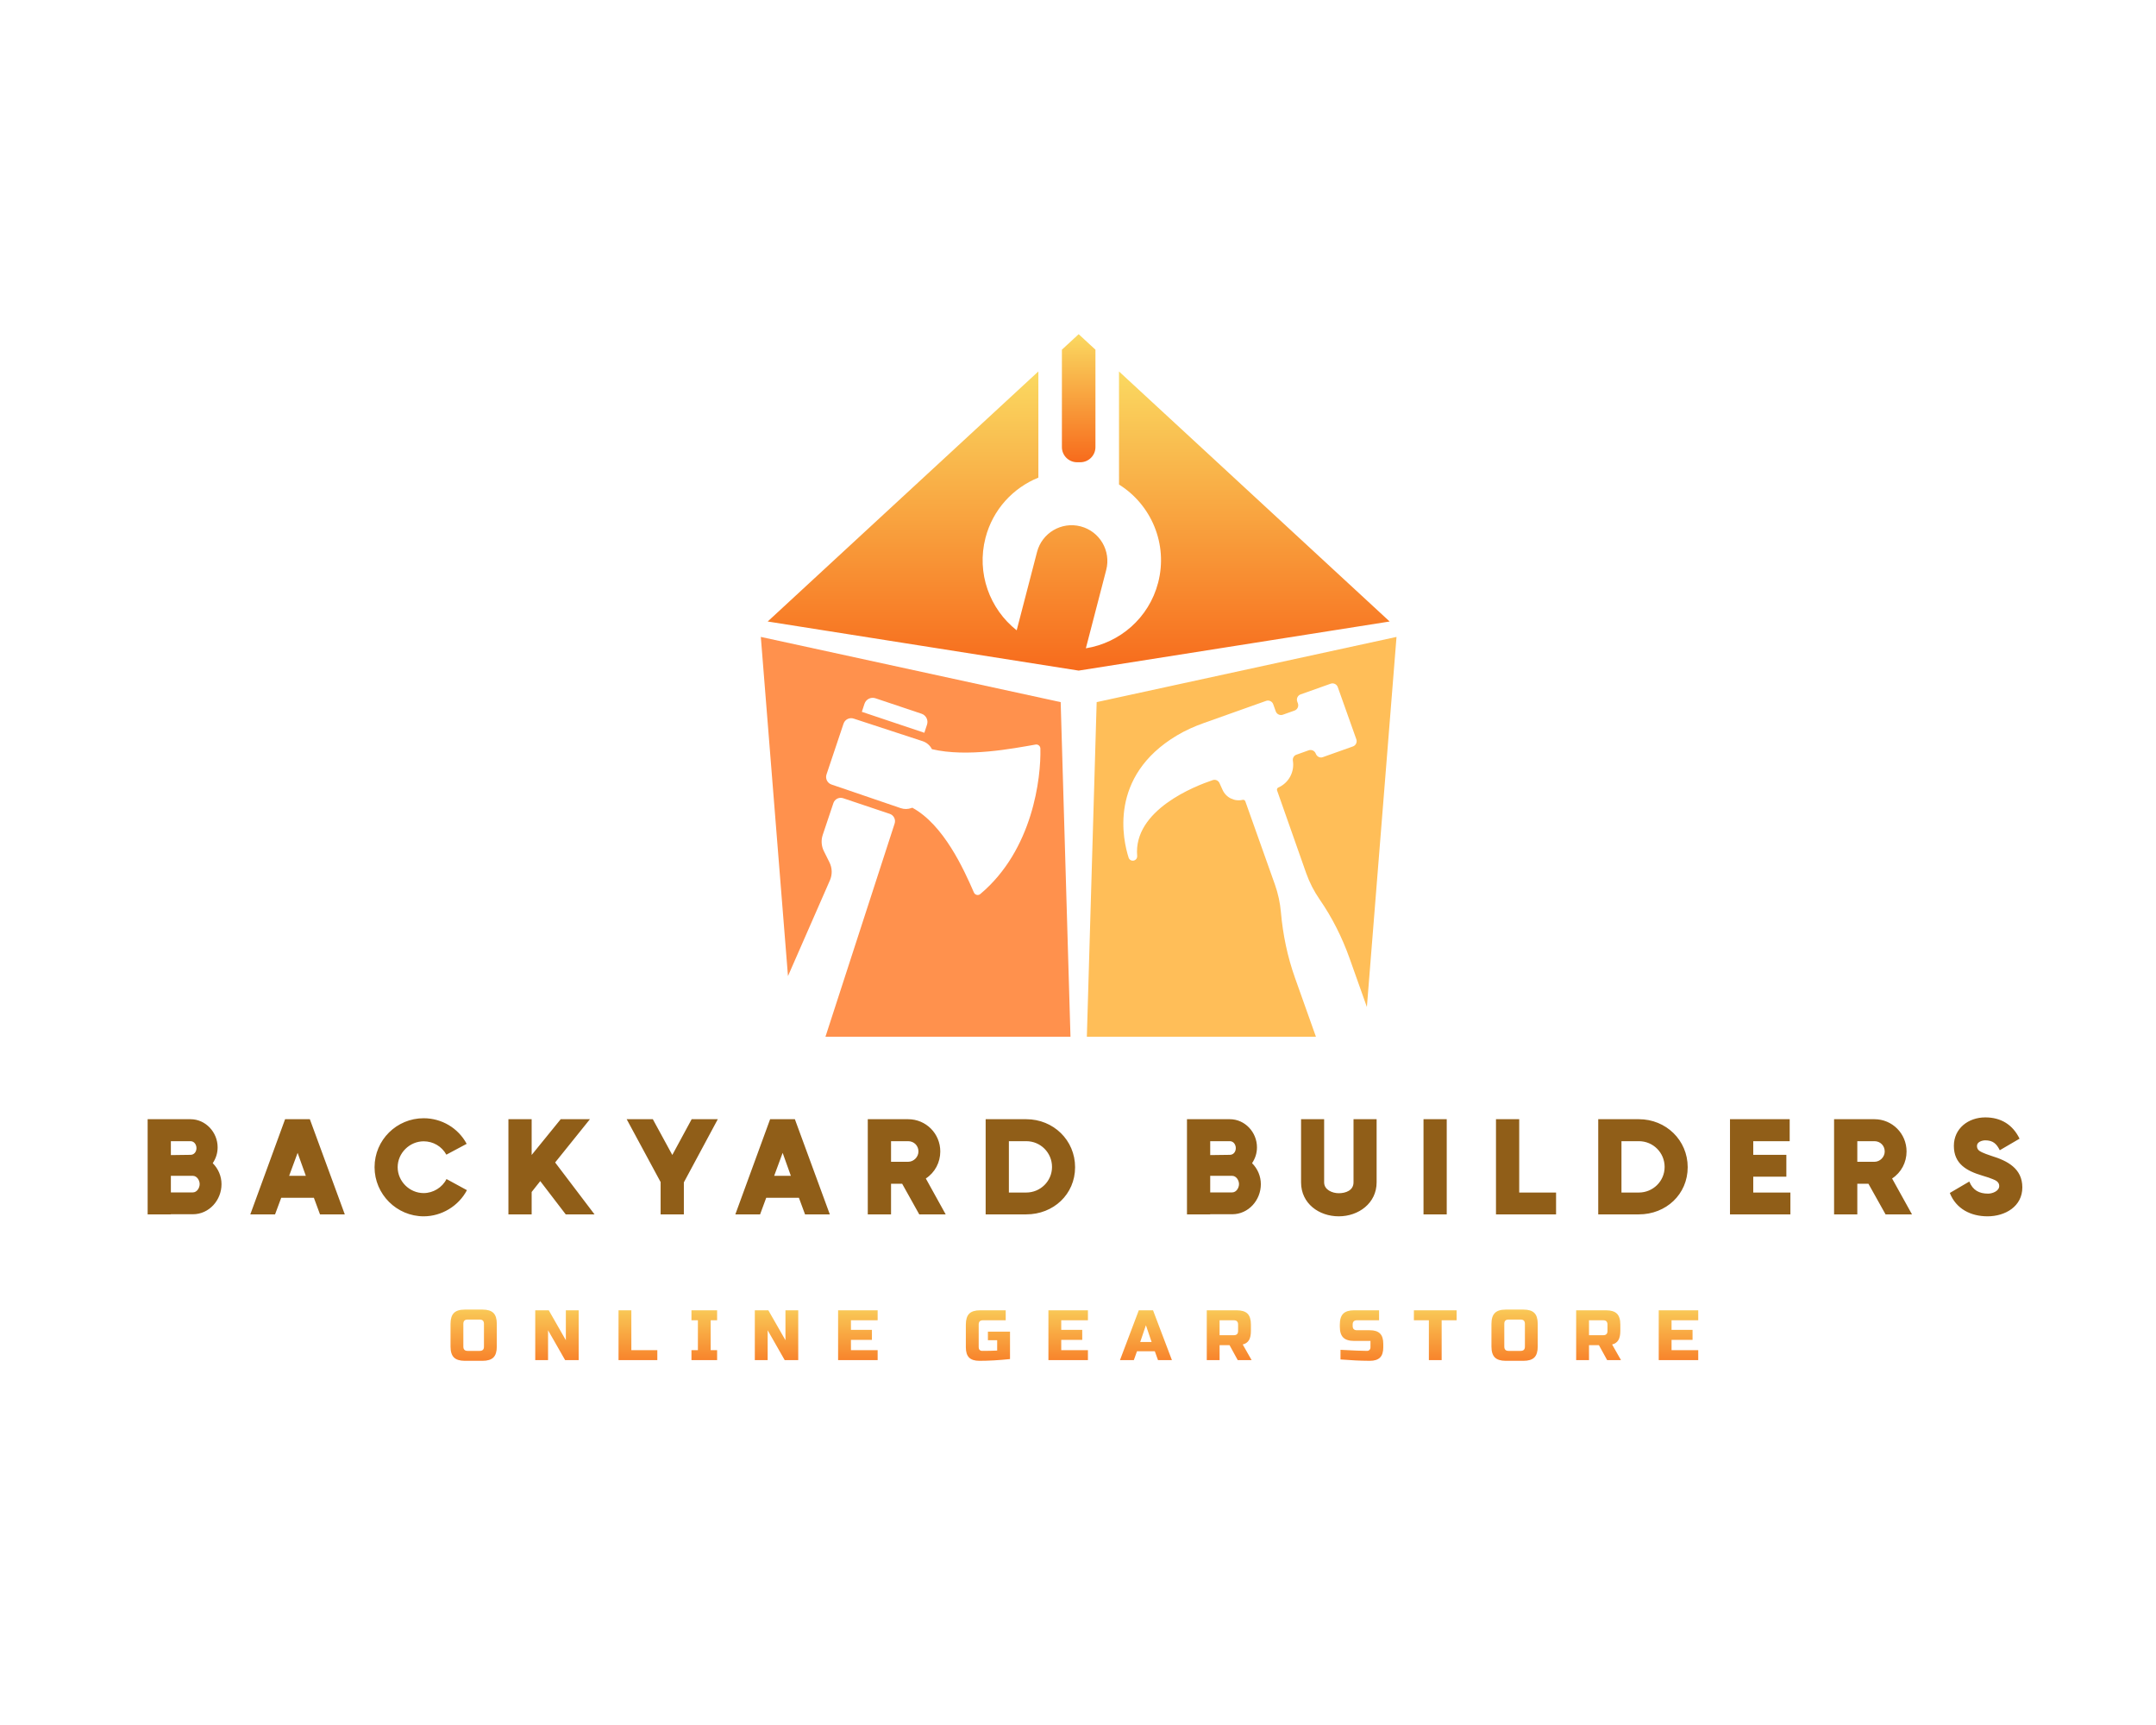<?xml version="1.0" encoding="UTF-8" standalone="no" ?>
<!DOCTYPE svg PUBLIC "-//W3C//DTD SVG 1.1//EN" "http://www.w3.org/Graphics/SVG/1.1/DTD/svg11.dtd">
<svg xmlns="http://www.w3.org/2000/svg" xmlns:xlink="http://www.w3.org/1999/xlink" version="1.1" width="1280" height="1024" viewBox="0 0 1280 1024" xml:space="preserve">
<desc>Created with Fabric.js 5.3.0</desc>
<defs>
</defs>
<g transform="matrix(1 0 0 1 640 512)" id="background-logo"  >
<rect style="stroke: none; stroke-width: 0; stroke-dasharray: none; stroke-linecap: butt; stroke-dashoffset: 0; stroke-linejoin: miter; stroke-miterlimit: 4; fill: rgb(255,255,255); fill-opacity: 0; fill-rule: nonzero; opacity: 1;"  paint-order="stroke"  x="-640" y="-512" rx="0" ry="0" width="1280" height="1024" />
</g>
<g transform="matrix(2.236 0 0 2.236 640.397 406.903)" id="logo-logo"  >
<g style=""  paint-order="stroke"   >
		<g transform="matrix(0.35 0 0 0.35 -43.284 40.183)"  >
<path style="stroke: none; stroke-width: 1; stroke-dasharray: none; stroke-linecap: butt; stroke-dashoffset: 0; stroke-linejoin: miter; stroke-miterlimit: 4; fill: rgb(255,145,77); fill-rule: nonzero; opacity: 1;"  paint-order="stroke"  transform=" translate(-900.342, -690.798)" d="M 782.884 539.167 L 803.488 796.428 L 835.3 723.808 C 837.212 719.445 837.089 714.459 834.967 710.195 L 830.701 701.624 C 828.801 697.807 828.496 693.392 829.851 689.35 L 837.948 665.204 C 838.974 662.146 842.285 660.498 845.343 661.523 L 880.701 673.381 C 883.739 674.399 885.389 677.674 884.4 680.722 L 831.923 842.429 L 1017.8 842.429 L 1010.36 588.629 L 782.884 539.167 z M 861.539 589.854 C 862.693 586.413 866.418 584.559 869.859 585.713 L 904.814 597.435 C 908.255 598.589 910.109 602.314 908.955 605.755 L 906.94 611.887 L 859.524 595.987 L 861.539 589.854 z M 944.545 733.056 C 936.883 715.449 921.628 681.662 897.801 668.714 L 897.135 668.959 C 894.518 669.92 891.65 669.954 889.011 669.053 L 836.541 651.143 C 833.368 650.079 831.659 646.644 832.723 643.471 L 845.642 604.947 C 846.706 601.774 850.14 600.065 853.313 601.129 L 905.613 618.25 C 908.684 619.255 911.229 621.442 912.686 624.327 L 912.686 624.327 C 939.45 630.608 973.966 623.842 991.338 620.815 C 993.211 620.489 994.916 621.904 994.964 623.805 C 995.526 645.861 989.361 700.656 949.349 734.234 C 947.776 735.554 945.364 734.938 944.545 733.056 z" stroke-linecap="round" />
</g>
		<g transform="matrix(0.35 0 0 0.35 43.284 40.183)"  >
<path style="stroke: none; stroke-width: 1; stroke-dasharray: none; stroke-linecap: butt; stroke-dashoffset: 0; stroke-linejoin: miter; stroke-miterlimit: 4; fill: rgb(255,190,88); fill-rule: nonzero; opacity: 1;"  paint-order="stroke"  transform=" translate(-1147.658, -690.798)" d="M 1037.641 588.63 L 1030.2 842.429 L 1203.974 842.429 L 1188.075 797.723 C 1182.363 781.662 1178.897 764.914 1177.407 747.933 C 1176.778 740.761 1175.24 733.674 1172.811 726.844 L 1150.429 663.907 C 1150.137 663.086 1149.284 662.549 1148.436 662.749 C 1142.203 664.217 1135.693 661.042 1133.086 655.04 L 1130.8 650.011 C 1129.921 648.077 1127.742 647.107 1125.728 647.78 C 1112.266 652.278 1065.29 670.53 1068.38 705.362 C 1068.512 706.847 1067.582 708.223 1066.177 708.722 C 1064.401 709.354 1062.464 708.4 1061.885 706.606 C 1057.72 693.701 1046.344 645.064 1098.527 613.907 C 1104.966 610.063 1111.845 607.011 1118.91 604.498 L 1166.175 587.689 C 1168.381 586.904 1170.806 588.057 1171.591 590.263 L 1173.49 595.603 C 1174.274 597.809 1176.699 598.962 1178.905 598.177 L 1187.731 595.038 C 1189.937 594.254 1191.089 591.829 1190.305 589.623 L 1189.792 588.179 C 1189.007 585.973 1190.16 583.548 1192.366 582.764 L 1215.136 574.666 C 1217.342 573.881 1219.767 575.034 1220.552 577.24 L 1234.63 616.826 C 1235.414 619.032 1234.262 621.456 1232.055 622.241 L 1209.132 630.393 C 1206.915 631.182 1204.673 629.88 1203.838 627.68 C 1203.021 625.526 1200.625 624.414 1198.446 625.194 L 1189.091 628.542 C 1187.201 629.219 1186.188 631.167 1186.502 633.149 C 1187.134 637.138 1186.473 641.26 1184.564 644.889 C 1182.574 648.704 1179.342 651.704 1175.427 653.41 C 1174.583 653.779 1174.205 654.775 1174.511 655.644 L 1196.594 718.386 C 1199.116 725.478 1202.558 732.179 1206.814 738.325 C 1216.36 752.111 1223.892 767.187 1229.511 782.986 L 1242.633 819.884 L 1265.116 539.167 L 1037.641 588.63 z" stroke-linecap="round" />
</g>
		<g transform="matrix(0.35 0 0 0.35 0 -43.657)"  >
<linearGradient id="SVGID_166579" gradientUnits="userSpaceOnUse" gradientTransform="matrix(1 0 0 1 788.084 337.814)"  x1="0" y1="0" x2="0" y2="227">
<stop offset="0%" style="stop-color:rgb(250,217,97);stop-opacity: 1"/>
<stop offset="100%" style="stop-color:rgb(247,107,28);stop-opacity: 1"/>
</linearGradient>
<path style="stroke: none; stroke-width: 1; stroke-dasharray: none; stroke-linecap: butt; stroke-dashoffset: 0; stroke-linejoin: miter; stroke-miterlimit: 4; fill: url(#SVGID_166579); fill-rule: nonzero; opacity: 1;"  paint-order="stroke"  transform=" translate(-1024, -451.277)" d="M 1259.916 527.5 L 1054.603 337.841 L 1054.617 423.619 C 1079.055 438.855 1091.908 468.703 1084.282 498.047 C 1077.311 524.872 1055.179 543.702 1029.457 547.82 L 1044.9 488.395 C 1048.667 473.904 1039.972 459.103 1025.481 455.337 C 1010.989 451.571 996.188 460.266 992.422 474.757 L 976.979 534.182 C 956.519 518.062 946.354 490.84 953.325 464.014 C 958.92 442.482 974.294 426.123 993.44 418.368 L 993.426 337.814 L 788.084 527.5 L 1024 564.74 L 1259.916 527.5 z" stroke-linecap="round" />
</g>
		<g transform="matrix(0.35 0 0 0.35 0.001 -76.258)"  >
<linearGradient id="SVGID_166580" gradientUnits="userSpaceOnUse" gradientTransform="matrix(1 0 0 1 1011.282 309.571)"  x1="0" y1="0" x2="0" y2="97">
<stop offset="0%" style="stop-color:rgb(250,217,97);stop-opacity: 1"/>
<stop offset="100%" style="stop-color:rgb(247,107,28);stop-opacity: 1"/>
</linearGradient>
<path style="stroke: none; stroke-width: 1; stroke-dasharray: none; stroke-linecap: butt; stroke-dashoffset: 0; stroke-linejoin: miter; stroke-miterlimit: 4; fill: url(#SVGID_166580); fill-rule: nonzero; opacity: 1;"  paint-order="stroke"  transform=" translate(-1024.003, -358.138)" d="M 1011.282 321.32 L 1011.282 395.204 C 1011.282 401.556 1016.431 406.705 1022.783 406.705 L 1025.222 406.705 C 1031.574 406.705 1036.723 401.556 1036.723 395.204 L 1036.723 321.325 L 1024 309.571 L 1011.282 321.32 z" stroke-linecap="round" />
</g>
</g>
</g>
<g transform="matrix(1.921 0 0 1.921 644.148 692.673)" id="text-logo"  >
<g style=""  paint-order="stroke"   >
		<g transform="matrix(1 0 0 1 0 0)" id="text-logo-path-0"  >
<path style="stroke: none; stroke-width: 0; stroke-dasharray: none; stroke-linecap: butt; stroke-dashoffset: 0; stroke-linejoin: miter; stroke-miterlimit: 4; fill: rgb(144,94,24); fill-rule: nonzero; opacity: 1;"  paint-order="stroke"  transform=" translate(-292.36, 14.685)" d="M 22.79 -15.82 C 23.78 -17.33 24.3 -18.92 24.3 -20.73 C 24.3 -25.37 20.6 -29.41 15.91 -29.41 L 2.67 -29.41 L 2.67 0 L 9.85 0 L 9.85 -0.04 L 16.64 -0.04 C 21.72 -0.04 25.5 -4.43 25.5 -9.33 C 25.5 -11.78 24.51 -14.1 22.79 -15.82 Z M 9.85 -6.79 L 9.85 -11.91 L 16.64 -11.91 C 17.89 -11.91 18.75 -10.54 18.75 -9.37 C 18.75 -8.21 17.93 -6.79 16.64 -6.79 Z M 9.85 -18.32 L 9.85 -22.62 L 15.91 -22.62 C 17.07 -22.62 17.76 -21.54 17.76 -20.47 C 17.76 -19.39 17.07 -18.4 15.91 -18.4 Z M 55.94 0 L 63.6 0 L 52.8 -29.41 L 45.15 -29.41 L 34.4 0 L 42.05 0 L 43.95 -5.12 L 54.05 -5.12 Z M 46.4 -11.91 L 49.02 -19.01 L 51.56 -11.91 Z M 72.8 -14.58 C 72.8 -6.19 79.68 0.6 87.98 0.6 C 93.53 0.6 98.77 -2.58 101.35 -7.48 L 95.03 -10.92 C 93.74 -8.3 90.9 -6.58 87.98 -6.58 C 83.59 -6.58 79.94 -10.23 79.94 -14.58 C 79.94 -18.96 83.64 -22.58 87.98 -22.58 C 90.9 -22.58 93.57 -21.03 94.99 -18.45 L 101.27 -21.8 C 98.64 -26.7 93.53 -29.71 87.98 -29.71 C 79.64 -29.71 72.8 -23.01 72.8 -14.58 Z M 131.88 0 L 140.78 0 L 128.61 -16.04 L 139.36 -29.41 L 130.33 -29.41 L 121.35 -18.36 L 121.35 -29.41 L 114.17 -29.41 L 114.17 0 L 121.35 0 L 121.35 -6.92 L 124.01 -10.28 Z M 170.8 -29.41 L 164.82 -18.36 L 158.8 -29.41 L 150.72 -29.41 L 161.21 -9.98 L 161.21 0 L 168.39 0 L 168.39 -9.89 L 178.88 -29.41 Z M 205.84 0 L 213.5 0 L 202.7 -29.41 L 195.05 -29.41 L 184.3 0 L 191.95 0 L 193.84 -5.12 L 203.95 -5.12 Z M 196.3 -11.91 L 198.92 -19.01 L 201.46 -11.91 Z M 235.86 -9.46 L 241.14 0 L 249.31 0 L 243.17 -11.09 C 246 -12.94 247.64 -16.08 247.64 -19.44 C 247.64 -24.98 243.21 -29.41 237.7 -29.41 L 225.23 -29.41 L 225.23 0 L 232.42 0 L 232.42 -9.46 Z M 232.42 -16.25 L 232.42 -22.62 L 237.7 -22.62 C 239.51 -22.62 240.89 -21.24 240.89 -19.44 C 240.89 -17.72 239.42 -16.25 237.7 -16.25 Z M 274.21 -29.41 L 261.66 -29.41 L 261.66 0 L 274.21 0 C 282.6 0 289.3 -6.19 289.3 -14.58 C 289.3 -22.92 282.6 -29.41 274.21 -29.41 Z M 268.84 -6.75 L 268.84 -22.62 L 274.21 -22.62 C 278.64 -22.62 282.17 -19.05 282.17 -14.66 C 282.17 -10.23 278.55 -6.75 274.21 -6.75 Z M 344 -15.82 C 344.99 -17.33 345.51 -18.92 345.51 -20.73 C 345.51 -25.37 341.81 -29.41 337.12 -29.41 L 323.88 -29.41 L 323.88 0 L 331.06 0 L 331.06 -0.04 L 337.85 -0.04 C 342.93 -0.04 346.71 -4.43 346.71 -9.33 C 346.71 -11.78 345.72 -14.1 344 -15.82 Z M 331.06 -6.79 L 331.06 -11.91 L 337.85 -11.91 C 339.1 -11.91 339.96 -10.54 339.96 -9.37 C 339.96 -8.21 339.14 -6.79 337.85 -6.79 Z M 331.06 -18.32 L 331.06 -22.62 L 337.12 -22.62 C 338.28 -22.62 338.97 -21.54 338.97 -20.47 C 338.97 -19.39 338.28 -18.4 337.12 -18.4 Z M 382.49 -9.89 L 382.49 -29.41 L 375.35 -29.41 L 375.35 -9.89 C 375.35 -7.4 372.94 -6.54 370.79 -6.54 C 368.81 -6.54 366.27 -7.57 366.27 -9.89 L 366.27 -29.41 L 359.14 -29.41 L 359.14 -9.89 C 359.14 -3.35 364.68 0.6 370.79 0.6 C 376.94 0.6 382.49 -3.48 382.49 -9.89 Z M 396.98 -29.41 L 396.98 0 L 404.16 0 L 404.16 -29.41 Z M 426.56 -6.75 L 426.56 -29.41 L 419.38 -29.41 L 419.38 0 L 437.95 0 L 437.95 -6.75 Z M 463.54 -29.41 L 450.98 -29.41 L 450.98 0 L 463.54 0 C 471.93 0 478.63 -6.19 478.63 -14.58 C 478.63 -22.92 471.93 -29.41 463.54 -29.41 Z M 458.16 -6.75 L 458.16 -22.62 L 463.54 -22.62 C 467.97 -22.62 471.5 -19.05 471.5 -14.66 C 471.5 -10.23 467.88 -6.75 463.54 -6.75 Z M 498.89 -6.75 L 498.89 -11.65 L 509.12 -11.65 L 509.12 -18.4 L 498.89 -18.4 L 498.89 -22.62 L 510.15 -22.62 L 510.15 -29.41 L 491.7 -29.41 L 491.7 0 L 510.37 0 L 510.37 -6.75 Z M 534.49 -9.46 L 539.78 0 L 547.95 0 L 541.8 -11.09 C 544.64 -12.94 546.27 -16.08 546.27 -19.44 C 546.27 -24.98 541.84 -29.41 536.34 -29.41 L 523.87 -29.41 L 523.87 0 L 531.05 0 L 531.05 -9.46 Z M 531.05 -16.25 L 531.05 -22.62 L 536.34 -22.62 C 538.14 -22.62 539.52 -21.24 539.52 -19.44 C 539.52 -17.72 538.06 -16.25 536.34 -16.25 Z M 571.3 0.6 C 576.76 0.6 582.05 -2.45 582.05 -8.34 C 582.05 -14.15 577.49 -16.55 572.54 -18.06 C 571.21 -18.49 570.22 -18.88 569.58 -19.18 C 568.67 -19.61 568.03 -20.08 568.03 -21.16 C 568.03 -22.4 569.62 -22.88 570.61 -22.88 C 572.93 -22.88 574.09 -21.84 575.08 -19.82 L 581.19 -23.39 C 579.08 -27.74 575.43 -29.97 570.61 -29.97 C 565.36 -29.97 560.89 -26.57 560.89 -21.16 C 560.89 -15.61 564.85 -13.42 569.62 -12 C 571.13 -11.57 572.2 -11.18 572.93 -10.88 C 573.92 -10.49 574.91 -9.98 574.91 -8.77 C 574.91 -7.18 572.76 -6.41 571.47 -6.41 C 568.67 -6.41 566.74 -7.48 565.66 -10.15 L 559.64 -6.62 C 561.58 -1.68 566.14 0.6 571.3 0.6 Z" stroke-linecap="round" />
</g>
</g>
</g>
<g transform="matrix(1.921 0 0 1.921 637.856 792.605)" id="tagline-f80fa4f9-0ee2-4a14-a1af-ab1df34f1ef3-logo"  >
<g style=""  paint-order="stroke"   >
		<g transform="matrix(1 0 0 1 0 0)" id="tagline-f80fa4f9-0ee2-4a14-a1af-ab1df34f1ef3-logo-path-0"  >
<linearGradient id="SVGID_166581" gradientUnits="userSpaceOnUse" gradientTransform="matrix(1 0 0 1 0.88 -15.62)"  x1="-0.852" y1="-3.722" x2="-0.852" y2="21.278">
<stop offset="0%" style="stop-color:rgb(250,217,97);stop-opacity: 1"/>
<stop offset="100%" style="stop-color:rgb(247,107,28);stop-opacity: 1"/>
</linearGradient>
<path style="stroke: none; stroke-width: 0; stroke-dasharray: none; stroke-linecap: butt; stroke-dashoffset: 0; stroke-linejoin: miter; stroke-miterlimit: 4; fill: url(#SVGID_166581); fill-rule: nonzero; opacity: 1;"  paint-order="stroke"  transform=" translate(-193.685, 7.705)" d="M 0.88 -4.18 L 0.88 -4.18 L 0.88 -11.21 Q 0.88 -13.52 1.92 -14.57 Q 2.96 -15.62 5.29 -15.62 L 5.29 -15.62 L 10.79 -15.62 Q 13.09 -15.62 14.14 -14.58 Q 15.18 -13.54 15.18 -11.21 L 15.18 -11.21 L 15.18 -4.18 Q 15.18 -1.87 14.14 -0.83 Q 13.09 0.21 10.79 0.21 L 10.79 0.21 L 5.29 0.21 Q 2.98 0.21 1.93 -0.83 Q 0.88 -1.87 0.88 -4.18 Z M 4.84 -11.21 L 4.84 -4.18 Q 4.84 -2.86 6.16 -2.86 L 6.16 -2.86 L 9.9 -2.86 Q 11.23 -2.86 11.21 -4.18 L 11.21 -4.18 L 11.21 -11.21 Q 11.21 -12.54 9.9 -12.54 L 9.9 -12.54 L 6.16 -12.54 Q 4.83 -12.54 4.84 -11.21 L 4.84 -11.21 Z M 31.02 0 L 27.06 0 L 27.06 -15.4 L 31.24 -15.4 L 36.52 -6.16 L 36.52 -15.4 L 40.48 -15.4 L 40.48 0 L 36.3 0 L 31.02 -9.24 L 31.02 0 Z M 64.79 0 L 52.8 0 L 52.8 -15.4 L 56.76 -15.4 L 56.76 -3.08 L 64.79 -3.08 L 64.79 0 Z M 83.27 0 L 75.34 0 L 75.34 -3.08 L 77.33 -3.08 L 77.33 -12.32 L 75.34 -12.32 L 75.34 -15.4 L 83.27 -15.4 L 83.27 -12.32 L 81.28 -12.32 L 81.28 -3.08 L 83.27 -3.08 L 83.27 0 Z M 98.89 0 L 94.92 0 L 94.92 -15.4 L 99.1 -15.4 L 104.39 -6.16 L 104.39 -15.4 L 108.34 -15.4 L 108.34 0 L 104.16 0 L 98.89 -9.24 L 98.89 0 Z M 132.88 0 L 120.66 0 L 120.66 -15.4 L 132.88 -15.4 L 132.88 -12.32 L 124.63 -12.32 L 124.63 -9.35 L 131.11 -9.35 L 131.11 -6.27 L 124.63 -6.27 L 124.63 -3.08 L 132.88 -3.08 L 132.88 0 Z M 160.14 -3.96 L 160.14 -3.96 L 160.14 -11 Q 160.14 -13.31 161.18 -14.36 Q 162.23 -15.4 164.55 -15.4 L 164.55 -15.4 L 172.46 -15.4 L 172.46 -12.32 L 165.42 -12.32 Q 164.1 -12.32 164.11 -11 L 164.11 -11 L 164.11 -3.96 Q 164.11 -3.46 164.4 -3.16 Q 164.7 -2.86 165.2 -2.86 L 165.2 -2.86 Q 167.74 -2.86 169.82 -2.96 L 169.82 -2.96 L 169.82 -6.16 L 166.96 -6.16 L 166.96 -8.8 L 173.79 -8.8 L 173.79 -0.33 Q 168.64 0.21 164.32 0.21 L 164.32 0.21 Q 162.16 0.21 161.15 -0.79 Q 160.14 -1.8 160.14 -3.96 Z M 197.87 0 L 185.66 0 L 185.66 -15.4 L 197.87 -15.4 L 197.87 -12.32 L 189.62 -12.32 L 189.62 -9.35 L 196.11 -9.35 L 196.11 -6.27 L 189.62 -6.27 L 189.62 -3.08 L 197.87 -3.08 L 197.87 0 Z M 212.05 0 L 207.77 0 L 213.59 -15.4 L 217.99 -15.4 L 223.83 0 L 219.53 0 L 218.54 -2.75 L 213.04 -2.75 L 212.05 0 Z M 215.79 -10.79 L 214.03 -5.61 L 217.55 -5.61 L 215.79 -10.79 Z M 238.56 0 L 234.6 0 L 234.6 -15.4 L 243.84 -15.4 Q 246.15 -15.4 247.2 -14.36 Q 248.24 -13.31 248.24 -11 L 248.24 -11 L 248.24 -9.02 Q 248.24 -7.2 247.64 -6.18 Q 247.03 -5.17 245.71 -4.84 L 245.71 -4.84 L 248.46 0 L 244.17 0 L 241.64 -4.62 L 238.56 -4.62 L 238.56 0 Z M 238.56 -12.32 L 238.56 -7.7 L 242.96 -7.7 Q 244.28 -7.7 244.28 -9.02 L 244.28 -9.02 L 244.28 -11 Q 244.28 -12.32 242.96 -12.32 L 242.96 -12.32 L 238.56 -12.32 Z M 275.72 -10.34 L 275.72 -10.34 L 275.72 -11 Q 275.72 -13.31 276.77 -14.36 Q 277.82 -15.4 280.13 -15.4 L 280.13 -15.4 L 287.85 -15.4 L 287.85 -12.32 L 281.01 -12.32 Q 279.69 -12.32 279.69 -11 L 279.69 -11 L 279.69 -10.56 Q 279.69 -9.24 281.01 -9.24 L 281.01 -9.24 L 284.97 -9.24 Q 287.13 -9.24 288.14 -8.23 Q 289.15 -7.22 289.15 -5.06 L 289.15 -5.06 L 289.15 -3.96 Q 289.15 -1.8 288.14 -0.79 Q 287.12 0.21 284.97 0.21 L 284.97 0.21 Q 283.86 0.21 282.59 0.17 L 282.59 0.17 L 280.57 0.09 Q 278.32 -0.02 275.93 -0.21 L 275.93 -0.21 L 275.93 -3.19 Q 281.95 -2.86 284.09 -2.86 L 284.09 -2.86 Q 284.6 -2.86 284.89 -3.16 Q 285.19 -3.46 285.19 -3.96 L 285.19 -3.96 L 285.19 -5.94 L 280.13 -5.94 Q 277.82 -5.94 276.77 -6.99 Q 275.72 -8.04 275.72 -10.34 Z M 303.24 -12.32 L 298.61 -12.32 L 298.61 -15.4 L 311.81 -15.4 L 311.81 -12.32 L 307.19 -12.32 L 307.19 0 L 303.24 0 L 303.24 -12.32 Z M 322.58 -4.18 L 322.58 -4.18 L 322.58 -11.21 Q 322.58 -13.52 323.63 -14.57 Q 324.67 -15.62 326.99 -15.62 L 326.99 -15.62 L 332.49 -15.62 Q 334.8 -15.62 335.84 -14.58 Q 336.88 -13.54 336.88 -11.21 L 336.88 -11.21 L 336.88 -4.18 Q 336.88 -1.87 335.84 -0.83 Q 334.8 0.21 332.49 0.21 L 332.49 0.21 L 326.99 0.21 Q 324.68 0.21 323.63 -0.83 Q 322.58 -1.87 322.58 -4.18 Z M 326.55 -11.21 L 326.55 -4.18 Q 326.55 -2.86 327.86 -2.86 L 327.86 -2.86 L 331.61 -2.86 Q 332.93 -2.86 332.92 -4.18 L 332.92 -4.18 L 332.92 -11.21 Q 332.92 -12.54 331.61 -12.54 L 331.61 -12.54 L 327.86 -12.54 Q 326.54 -12.54 326.55 -11.21 L 326.55 -11.21 Z M 352.73 0 L 348.76 0 L 348.76 -15.4 L 358 -15.4 Q 360.31 -15.4 361.36 -14.36 Q 362.41 -13.31 362.41 -11 L 362.41 -11 L 362.41 -9.02 Q 362.41 -7.2 361.8 -6.18 Q 361.19 -5.17 359.87 -4.84 L 359.87 -4.84 L 362.62 0 L 358.34 0 L 355.8 -4.62 L 352.73 -4.62 L 352.73 0 Z M 352.73 -12.32 L 352.73 -7.7 L 357.12 -7.7 Q 358.44 -7.7 358.44 -9.02 L 358.44 -9.02 L 358.44 -11 Q 358.44 -12.32 357.12 -12.32 L 357.12 -12.32 L 352.73 -12.32 Z M 386.49 0 L 374.28 0 L 374.28 -15.4 L 386.49 -15.4 L 386.49 -12.32 L 378.24 -12.32 L 378.24 -9.35 L 384.73 -9.35 L 384.73 -6.27 L 378.24 -6.27 L 378.24 -3.08 L 386.49 -3.08 L 386.49 0 Z" stroke-linecap="round" />
</g>
</g>
</g>
</svg>